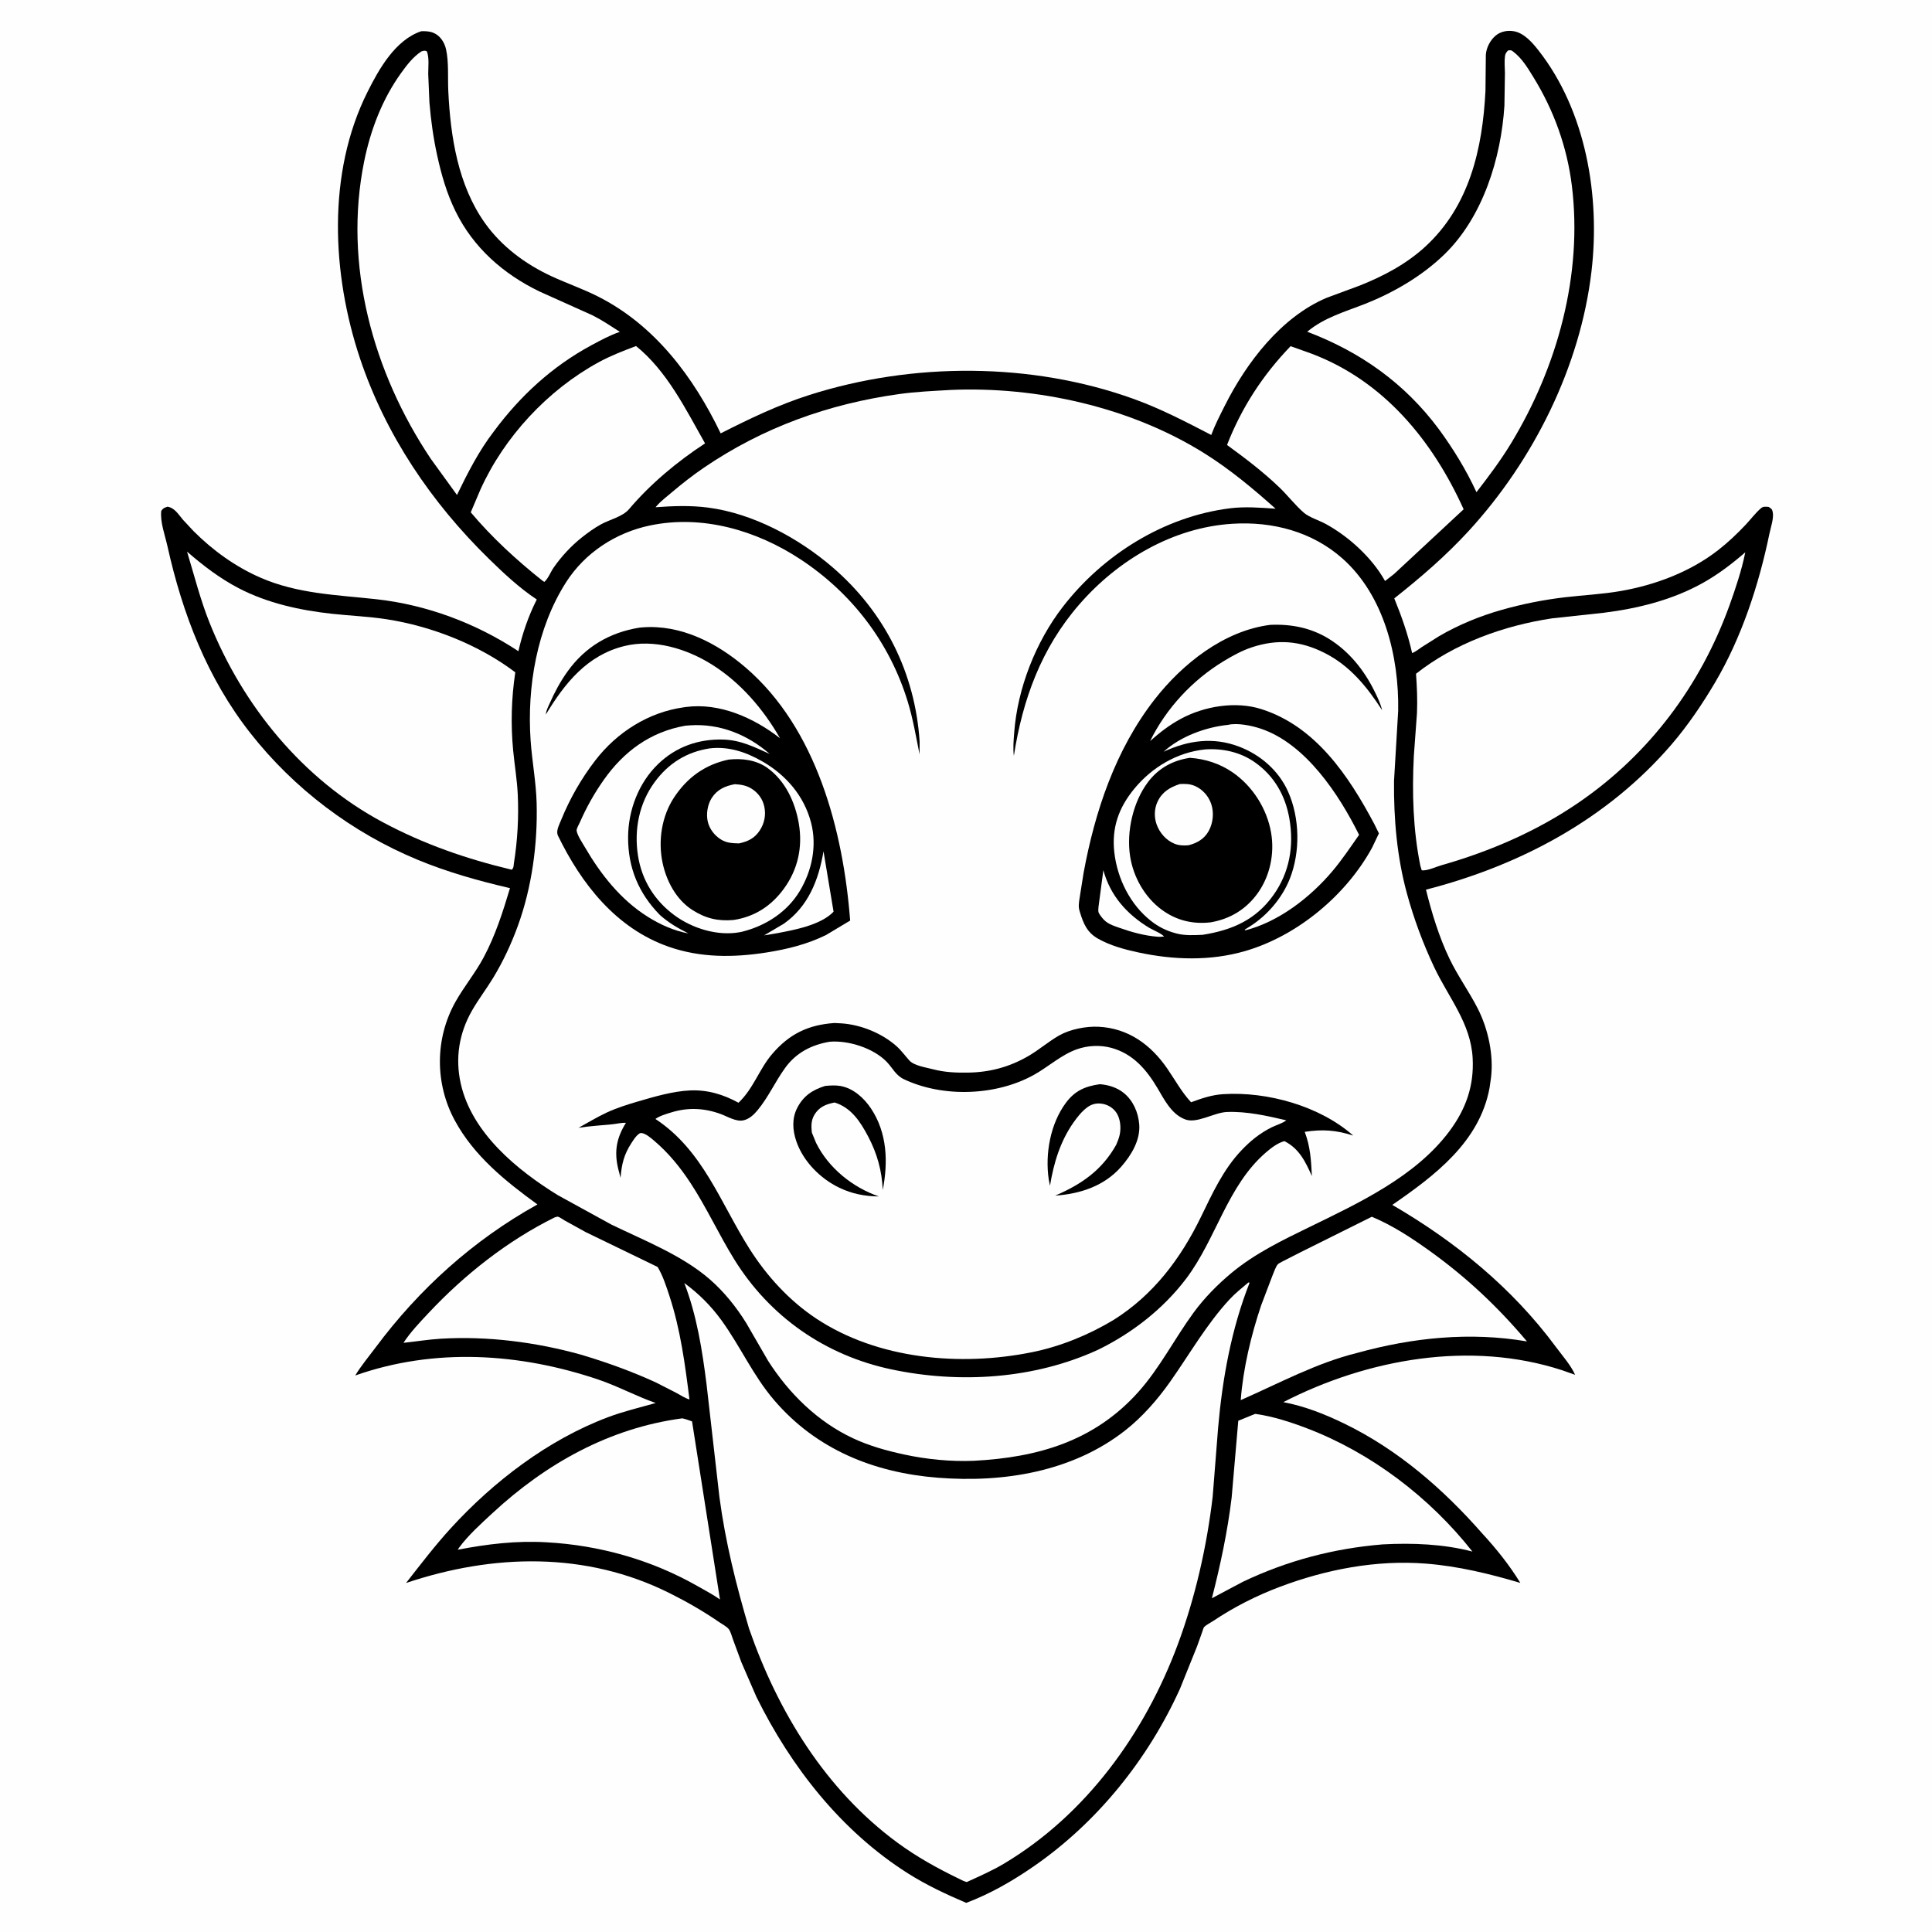 <svg version="1.1" xmlns="http://www.w3.org/2000/svg" style="display: block;" viewBox="0 0 2048 2048" width="1024" height="1024">
<path transform="translate(0,0)" fill="rgb(254,254,254)" d="M -0 -0 L 2048 0 L 2048 2048 L -0 2048 L -0 -0 z"/>
<path transform="translate(0,0)" fill="rgb(0,0,0)" d="M 446.631 33.072 C 450.974 33.01 454.89 33.053 459.006 34.62 C 466.474 37.464 471.17 44.799 472.846 52.355 C 475.838 65.845 474.549 82.506 475.214 96.517 C 477.509 144.816 485.497 196.439 514.187 236.626 C 531.962 261.524 557.196 280.166 584.783 292.91 C 600.899 300.354 617.732 306.164 633.624 314.157 C 694.097 344.573 735.177 399.579 763.938 459.382 C 794.859 443.742 824.845 429.262 857.975 418.698 C 967.399 383.808 1093.57 383.789 1202 422.978 C 1230.72 433.358 1256.92 447.092 1283.97 461.077 C 1287.87 450.569 1293.13 440.428 1298.15 430.413 C 1321.09 384.621 1357.83 336.236 1406.23 315.725 L 1441.14 302.802 C 1466.31 292.829 1490.46 280.096 1510.57 261.715 C 1557.69 218.633 1571.57 157.68 1574.66 96.219 L 1575.05 58.202 C 1575.48 50.594 1579.8 42.342 1585.69 37.55 C 1590.9 33.318 1597.94 31.989 1604.5 33.061 C 1615.4 34.842 1624.22 44.971 1630.72 53.245 C 1681.29 117.585 1696.4 208.035 1687.04 287.688 C 1675.18 388.725 1625.44 488.161 1556.9 562.814 C 1532.74 589.129 1505.97 612.181 1477.99 634.308 C 1485.81 653.489 1492.36 672.039 1496.91 692.265 C 1500.51 690.963 1503.86 688.111 1507.06 685.995 L 1525.27 674.5 C 1545.99 662.357 1568.69 653.071 1591.77 646.514 C 1613.8 640.255 1636.25 635.789 1658.99 633.127 C 1678.63 630.828 1698.31 629.93 1717.83 626.538 C 1754.61 620.151 1791.61 606.269 1821.22 583.231 C 1831.7 575.075 1841.48 565.792 1850.58 556.124 C 1855.72 550.659 1860.63 544.127 1866.17 539.181 C 1869.19 536.48 1871.04 537.108 1874.81 537.338 C 1877.38 539.091 1878.41 539.321 1879.12 542.5 C 1880.59 549.111 1877.01 559.249 1875.66 565.772 C 1864.45 619.897 1846.25 675.688 1818.06 723.454 C 1804.61 746.237 1789.14 769.145 1771.87 789.198 C 1703.81 868.274 1611.76 917.304 1511.6 943.083 C 1517.72 967.841 1525.53 993.487 1536.63 1016.51 C 1545.45 1034.81 1557.32 1051.1 1566.5 1069.14 C 1577.52 1090.79 1583.51 1118.42 1580.5 1142.66 L 1579.02 1153 C 1568.55 1210.46 1520.82 1246.22 1475.89 1277.24 C 1542.87 1316.19 1602.93 1365.11 1649.29 1427.79 C 1655.78 1436.56 1665.36 1447.43 1669.67 1457.36 L 1655.9 1452.5 C 1558.9 1420.9 1449.82 1440.35 1360.38 1486.32 C 1382.91 1490.59 1404.26 1499.01 1424.83 1508.99 C 1481.74 1536.59 1529.72 1578.26 1571.24 1625.54 C 1585.89 1641.38 1600.4 1659.5 1611.59 1677.94 C 1578.89 1668.23 1545.65 1660.18 1511.56 1657.5 C 1458.83 1653.37 1405.54 1663.66 1356.33 1682.25 C 1331.55 1691.61 1307.96 1703.61 1285.94 1718.35 C 1283.34 1720.09 1278.36 1722.6 1276.39 1724.81 C 1275.6 1725.7 1274.89 1728.6 1274.44 1729.81 L 1269.02 1745 L 1250.79 1790.25 C 1216.99 1864.84 1163.31 1931.67 1095.93 1978.29 C 1073.51 1993.8 1049.82 2007.48 1024.24 2017.12 C 1003.03 2008.09 982.024 1998.24 962.517 1985.9 C 891.887 1941.2 838.547 1873.12 801.882 1798.87 L 785.891 1762.05 L 777.032 1738 C 775.867 1734.82 774.588 1729.78 772.611 1727.07 C 770.573 1724.28 765.246 1721.51 762.362 1719.53 C 745.442 1707.88 728.07 1697.92 709.7 1688.75 C 620.972 1644.47 522.738 1647.04 430.416 1678.04 C 445.777 1658.44 460.904 1638.56 477.71 1620.15 C 523.11 1570.43 580.869 1526.28 644.258 1502.37 C 660.854 1496.11 678.07 1492.1 695.086 1487.24 C 674.524 1480.11 655.185 1469.49 634.434 1462.46 C 550.845 1434.15 460.505 1428.46 376.579 1458.08 C 382.733 1447.77 390.772 1438.28 397.938 1428.65 C 444.227 1366.43 501.763 1314.49 569.719 1276.77 C 535.718 1252.04 502.597 1225.51 482.166 1187.85 C 460.874 1148.62 461.004 1100.9 482.791 1062.02 C 491.889 1045.79 503.822 1031.49 512.667 1014.93 C 525.15 991.567 533.04 966.742 540.607 941.476 C 507.244 933.711 474.562 924.579 442.852 911.458 C 373.434 882.734 311.749 836.2 265.385 777.123 C 219.612 718.796 193.466 650.798 177.493 578.951 C 174.962 567.563 169.541 553.113 170.955 541.5 C 173.181 538.439 174.062 538.395 177.5 537.102 C 185.262 538.325 189.182 545.405 193.977 551 L 205.252 563.084 C 225.744 583.58 249.673 600.859 276.35 612.449 C 315.633 629.516 356.747 630.59 398.556 635.164 C 452.358 641.051 504.464 660.623 549.532 690.31 C 553.629 672.11 560.003 653.437 568.386 636.73 L 569.019 635.482 C 550.639 623.347 533.86 607.629 518.143 592.26 C 457.293 532.762 408.698 460.978 381.608 379.924 C 351.776 290.669 346.505 183.529 389.515 97.563 C 401.755 73.1 419.095 42.228 446.631 33.072 z"/>
<path transform="translate(0,0)" fill="rgb(254,254,254)" d="M 723.212 1503.5 C 726.708 1504.14 730.213 1505.59 733.595 1506.72 L 763.195 1695.48 C 755.638 1690.21 747.182 1685.75 739.167 1681.2 C 690.199 1653.39 635.229 1637.92 579.084 1634.88 C 547.184 1633.03 516.479 1636.76 485.22 1642.78 L 486.597 1640.65 C 496.145 1627.58 510.135 1615 522.022 1603.99 C 578.698 1551.48 645.849 1513.84 723.212 1503.5 z"/>
<path transform="translate(0,0)" fill="rgb(254,254,254)" d="M 1330.37 1498.82 L 1331.7 1498.94 C 1349.51 1501.45 1368.22 1507.52 1385 1513.91 C 1453.44 1539.96 1515.53 1587.21 1560.83 1644.74 C 1530.27 1636.68 1497.14 1635.44 1465.75 1637.11 C 1413.61 1641.41 1364.67 1654.3 1317.38 1676.81 L 1284.66 1694.2 C 1293.64 1659.29 1301.29 1623.29 1305.6 1587.5 L 1312.63 1506.05 L 1330.37 1498.82 z"/>
<path transform="translate(0,0)" fill="rgb(254,254,254)" d="M 1454.17 1289.81 C 1476.16 1298.98 1496.2 1312.16 1515.49 1325.99 C 1554.51 1353.98 1587.71 1385.27 1618.66 1421.97 C 1558.45 1411.63 1497.47 1417.87 1438.78 1434.11 C 1395.56 1444.72 1355.7 1466.43 1315.23 1484.17 C 1317.72 1450.85 1326.24 1415.25 1336.91 1383.61 L 1348.76 1352.43 C 1350.2 1349.02 1352.09 1343.26 1354.36 1340.41 C 1355.26 1339.28 1358.32 1337.85 1359.66 1337.1 L 1378.27 1327.61 L 1454.17 1289.81 z"/>
<path transform="translate(0,0)" fill="rgb(254,254,254)" d="M 587.968 1290.5 C 589.145 1290.26 590.316 1289.56 591.5 1289.77 C 593.075 1290.05 596.951 1292.86 598.505 1293.74 L 620.915 1306.11 L 697.086 1343.02 C 702.639 1352.16 706.189 1363.33 709.528 1373.45 C 721.351 1409.29 726.185 1446.22 730.868 1483.51 C 726.171 1482.12 721.546 1479.03 717.235 1476.69 L 695.427 1465.53 C 669.591 1453.67 642.768 1444.02 615.535 1435.91 C 567.83 1422.67 516.937 1416.17 467.454 1419.08 C 454.168 1419.86 440.942 1422.09 427.696 1423.45 C 435.06 1412.15 445.069 1401.68 454.289 1391.84 C 492.382 1351.2 537.949 1315.24 587.968 1290.5 z"/>
<path transform="translate(0,0)" fill="rgb(254,254,254)" d="M 674.227 366.823 C 707.074 393.315 726.991 433.977 747.385 470.005 C 717.922 489.255 689.548 512.88 666.747 539.778 C 659.984 547.757 646.461 550.691 637.224 555.733 C 629.981 559.687 623.153 564.646 616.696 569.765 C 605.422 578.703 595.03 589.958 586.837 601.748 C 583.639 606.35 581.142 613.249 577.023 616.866 L 574.943 615.5 C 547.737 593.896 521.385 569.699 499.016 543.085 L 509.224 519.068 C 534.481 463.053 580.728 413.375 634.596 384.004 C 647.278 377.089 660.729 371.897 674.227 366.823 z"/>
<path transform="translate(0,0)" fill="rgb(254,254,254)" d="M 1368.09 366.974 L 1390.27 374.897 C 1466.88 403.814 1518.66 467.136 1551.52 539.874 L 1477.83 608.405 L 1468.21 615.905 C 1454.46 591.227 1429.78 568.713 1405.06 555.273 C 1398.13 551.505 1387.82 548.438 1382.04 543.422 C 1373.06 535.628 1365.21 525.38 1356.55 517.028 C 1339.27 500.372 1320.07 485.799 1300.7 471.697 C 1316.1 432.092 1338.64 397.52 1368.09 366.974 z"/>
<path transform="translate(0,0)" fill="rgb(254,254,254)" d="M 1598.55 53.5 C 1601.56 53.199 1601.65 52.86 1604.06 54.712 C 1613.57 62.044 1619.37 71.917 1625.59 82.017 C 1647.13 116.96 1661.15 155.787 1666.21 196.614 C 1677.9 291.022 1650.99 388.708 1602.01 469.58 C 1590.96 487.822 1578.16 504.904 1565.11 521.732 C 1554.15 497.99 1540.68 476.005 1525.24 454.933 C 1489.03 406.261 1442.25 373.096 1385.71 351.645 C 1404.01 336.401 1425.75 330.546 1447.42 321.955 C 1477.87 309.89 1507.88 292.287 1531.39 269.392 C 1572 229.841 1591.27 167.451 1594.75 111.931 L 1595.29 77.5 C 1595.22 71.746 1594.57 65.346 1595.33 59.654 C 1595.75 56.578 1596.6 55.792 1598.55 53.5 z"/>
<path transform="translate(0,0)" fill="rgb(254,254,254)" d="M 446.663 54.5 C 449.398 53.797 449.957 53.275 452.5 54.396 C 455.184 61.365 453.902 70.952 453.943 78.392 L 455.216 108.742 C 456.742 127.439 459.413 146.421 463.419 164.75 C 467.897 185.238 473.532 204.866 482.768 223.762 C 501.685 262.464 533.372 290.322 571.768 308.952 L 628.3 334.351 C 638.276 339.407 647.673 345.735 657.079 351.773 C 646.604 355.338 636.721 360.705 627 365.933 C 585.497 388.256 551.189 419.85 523.299 457.599 C 507.606 478.01 495.604 501.59 484.416 524.692 L 456.65 486.357 C 395.306 394.685 363.775 280.589 386.045 171 C 392.811 137.707 405.212 105.174 425.153 77.445 C 431.302 68.894 437.806 60.379 446.663 54.5 z"/>
<path transform="translate(0,0)" fill="rgb(254,254,254)" d="M 198.279 584.761 C 215.32 599.527 232.907 613.033 252.981 623.5 C 283.536 639.431 318.073 646.959 352.085 650.654 C 371.384 652.75 390.839 653.481 410.039 656.468 C 457.708 663.885 507.613 683.496 546.226 712.683 C 542.096 740.291 541.322 767.702 543.972 795.5 C 545.448 810.976 548.088 826.385 548.832 841.926 C 549.998 866.292 548.603 890.918 544.773 914.994 C 544.358 917.929 544.673 919.845 542.5 921.942 C 494.51 910.544 449.18 894.815 405.594 871.489 C 321.034 826.236 257.347 748.169 222.072 659.968 C 212.403 635.791 205.832 609.717 198.279 584.761 z"/>
<path transform="translate(0,0)" fill="rgb(254,254,254)" d="M 1850.05 585.505 L 1849.91 586.267 C 1846.2 604.503 1839.68 624.067 1833.39 641.535 C 1802.75 726.523 1748.54 799.174 1673.81 850.496 C 1629.3 881.06 1579.7 902.455 1527.94 917.203 C 1522.46 918.763 1512.38 923.488 1507.06 922.5 L 1505.62 917.737 C 1497.89 879.692 1496.76 840.274 1498.71 801.607 L 1502.05 755.937 C 1502.64 742.01 1502.04 728.096 1501.04 714.204 C 1542.01 681.828 1594.18 663.178 1645.36 655.466 L 1700.12 649.545 C 1736.05 645.051 1771.87 636.177 1803.8 618.644 C 1820.78 609.317 1835.43 598.087 1850.05 585.505 z"/>
<path transform="translate(0,0)" fill="rgb(254,254,254)" d="M 1323.3 1359.5 L 1324.64 1359.69 C 1305.23 1408.95 1295.82 1461.24 1291.22 1513.8 L 1285.5 1586.44 C 1279.3 1639.16 1267.1 1693.12 1248.59 1742.96 C 1213.59 1837.21 1151.47 1923.48 1064.16 1975.6 C 1051.68 1983.05 1037.99 1989 1024.79 1995.06 C 1021.81 1994.29 1019.12 1992.8 1016.36 1991.46 C 993.598 1980.44 971.794 1968.36 951.385 1953.36 C 875.175 1897.35 824.663 1814.64 794.036 1726.43 C 780.423 1680.5 768.936 1634.61 762.629 1587 L 749.015 1467.82 C 744.473 1431.53 738.622 1394.31 725.388 1360.07 C 740.708 1371.28 753.734 1384.31 764.876 1399.69 C 784.884 1427.32 798.132 1457.93 820.584 1484.19 C 865.391 1536.6 926.6 1561.13 994.186 1566.45 C 1063.72 1571.91 1136.7 1560.28 1192.82 1516.26 C 1210.92 1502.06 1227.04 1483.61 1240.25 1464.9 C 1261.08 1435.4 1278.93 1403.78 1303.59 1377.17 C 1309.54 1370.76 1316.65 1365.17 1323.3 1359.5 z"/>
<path transform="translate(0,0)" fill="rgb(254,254,254)" d="M 1006.56 413.427 L 1007.29 413.368 C 1098.99 409.361 1198.2 431.481 1276.44 480.369 C 1303.8 497.468 1328.16 517.843 1352.19 539.257 C 1336.34 538.154 1319.74 536.829 1303.93 538.804 C 1234.03 547.537 1169.38 587.909 1126.53 643.393 C 1097.92 680.433 1078.58 729.731 1075.1 776.501 C 1074.5 784.65 1073.67 793.054 1074.74 801.184 C 1084.05 741.231 1103.89 686.942 1144.14 640.668 C 1185.1 593.577 1243.25 559.118 1306.5 555.204 C 1348.91 552.579 1390.86 563.506 1423 591.974 C 1467.3 631.21 1483.12 696.286 1482.13 753.453 L 1477.72 827.842 C 1477.34 867.896 1480.82 908.383 1491.4 947.111 C 1498.71 973.916 1508.41 1000.06 1520.27 1025.19 C 1535.46 1057.39 1559.09 1084.52 1561.08 1121.71 C 1562.65 1151.02 1553.96 1175.53 1536.58 1198.93 C 1500.71 1247.17 1440.55 1275.15 1387.74 1300.88 C 1359.08 1314.85 1330.25 1328.77 1305.53 1349.28 C 1290.66 1361.62 1276.64 1375.89 1265.21 1391.5 C 1245.14 1418.9 1229.44 1450.11 1206.73 1475.5 C 1160.05 1527.67 1100.2 1544.97 1032.39 1548.49 C 1008.06 1549.52 982.13 1546.98 958.41 1541.82 C 939.761 1537.77 921.659 1532.77 904.305 1524.67 C 866.8 1507.18 836.326 1477.15 814.21 1442.53 L 791.019 1402.44 C 780.463 1385.46 767.687 1369.49 752.59 1356.31 C 723.14 1330.6 682.833 1314.99 648 1298.06 L 591.398 1266.98 C 547.968 1240.25 500.174 1200.92 488.444 1148.78 C 482.339 1121.65 486.621 1095.23 500.345 1071.25 C 507.16 1059.34 515.513 1048.46 522.64 1036.76 C 533.212 1019.41 542.018 1000.52 548.962 981.422 C 563.798 940.616 570.043 894.652 568.856 851.278 C 568.244 828.913 564.036 807.259 562.483 785.052 C 558.514 728.27 569.036 665.71 600.09 617.161 C 620.112 585.859 652.736 564.635 688.864 557.046 C 744.558 545.348 801.991 562.205 848.713 593.012 C 903.156 628.909 943.057 681.135 962.191 743.603 C 967.839 762.043 970.968 780.775 974.781 799.625 L 974.843 785.891 C 969.988 713.218 937.803 648.886 882.617 601.386 C 846.401 570.215 798.275 544.28 750.518 538.059 C 731.837 535.625 713.615 536.336 694.926 537.689 L 695.918 536.52 C 700.547 531.187 706.619 526.571 712.017 522.004 C 722.946 512.759 734.168 503.952 745.998 495.878 C 808.606 453.146 878.348 428.084 953.371 417.684 C 971.03 415.236 988.775 414.464 1006.56 413.427 z"/>
<path transform="translate(0,0)" fill="rgb(0,0,0)" d="M 677.78 665.338 L 680.765 665.061 C 721.719 661.772 760.069 681.591 790.352 707.583 C 865.611 772.175 893.876 880.568 901.204 975.841 L 875.444 991.248 C 855.562 1001 834.376 1006.24 812.598 1009.66 C 777.643 1015.15 742.604 1015.4 708.815 1003.57 C 653.038 984.041 616.272 936.996 591.297 885.5 C 590.997 884.455 590.839 884.106 590.728 883.103 C 590.258 878.867 593.31 872.971 594.89 869.079 C 603.992 846.656 616.304 825.164 631.081 806 C 654.132 776.105 687.462 754.948 725 749.745 L 726.873 749.474 C 762.947 744.635 799.077 760.952 826.864 782.566 C 809.082 751.534 784.8 723.205 754.234 704.176 C 727.483 687.521 693.25 677.112 661.905 684.82 C 622.301 694.559 598.852 724.099 578.656 757.327 C 578.817 753.384 581.089 749.269 582.659 745.692 C 587.958 733.622 594.042 722.328 601.734 711.616 C 620.473 685.519 646.376 670.407 677.78 665.338 z"/>
<path transform="translate(0,0)" fill="rgb(254,254,254)" d="M 872.948 902.38 L 883.613 966.444 C 869.564 981.133 840.349 986.093 821.246 989.69 L 809.94 991.536 L 830.984 979.107 C 856.935 960.777 867.896 932.45 872.948 902.38 z"/>
<path transform="translate(0,0)" fill="rgb(254,254,254)" d="M 726.518 769.263 L 731.665 768.872 C 762.932 766.801 792.529 778.71 815.902 799.227 C 799.447 791.812 784.98 784.449 766.515 783.959 C 740.332 783.264 716.502 791.619 697.5 810.035 C 676.94 829.961 665.945 858.896 665.805 887.361 C 665.645 919.842 676.968 946.98 699.573 969.996 C 708.982 978.304 718.603 983.925 729.765 989.493 C 714.279 986.62 699.876 980.14 686.574 971.783 C 657.924 953.785 636.746 926.821 619.883 897.847 C 617.157 893.164 612.142 885.865 611.246 880.631 C 610.898 878.598 613.754 873.82 614.665 871.746 C 621.653 855.833 629.856 841.163 639.851 826.944 C 661.287 796.449 689.466 775.766 726.518 769.263 z"/>
<path transform="translate(0,0)" fill="rgb(254,254,254)" d="M 752.277 793.321 C 772.433 790.983 790.759 797.183 808.078 807.113 C 833.192 821.512 852.329 843.613 859.755 872 C 866.213 896.69 860.727 923.043 847.714 944.639 C 834.286 966.924 811.642 981.41 786.754 987.632 L 783.971 988.215 C 760.608 992.384 734.213 984.28 715.305 970.488 C 693.969 954.925 680.369 933.099 676.297 907.071 C 671.998 879.584 677.407 851.56 694.017 828.987 C 708.673 809.068 727.85 797.103 752.277 793.321 z"/>
<path transform="translate(0,0)" fill="rgb(0,0,0)" d="M 772.381 805.198 C 786.549 803.641 801.786 805.568 813.617 814.12 C 832.598 827.838 842.971 850.556 846.791 873.047 C 851.011 897.891 845.836 921.58 831.04 941.939 C 817.714 960.277 800.005 971.824 777.613 975.216 C 761.151 976.699 747.929 973.562 733.969 964.63 C 716.73 953.601 706.3 933.779 702.259 914.151 C 697.51 891.082 701.434 865.297 714.43 845.5 C 728.424 824.184 747.408 810.482 772.381 805.198 z"/>
<path transform="translate(0,0)" fill="rgb(254,254,254)" d="M 778.926 831.273 C 785.401 831.65 791.106 832.514 796.746 836.065 C 803.64 840.404 808.453 846.95 810.165 854.936 C 812.099 863.951 810.368 872.74 805.289 880.441 C 799.811 888.749 792.708 892.013 783.433 894.04 C 776.278 893.821 770.378 893.764 764.026 889.771 C 757.356 885.578 752.091 878.697 750.283 871.036 C 748.373 862.942 750.018 852.804 754.5 845.828 C 760.269 836.848 768.856 833.118 778.926 831.273 z"/>
<path transform="translate(0,0)" fill="rgb(0,0,0)" d="M 1346.57 662.367 C 1368.69 661.386 1389.84 665.479 1408.87 677.298 C 1429.97 690.396 1445.87 710.19 1456.79 732.255 C 1460.12 738.987 1463.35 745.48 1465.09 752.825 C 1449.05 727.995 1431.03 705.726 1404.08 692.121 C 1378.49 679.202 1354.1 677.131 1326.68 686.28 C 1316.32 689.739 1306.45 695.218 1297.13 700.855 C 1264.13 720.823 1236.19 750.888 1219.16 785.561 C 1229.74 776.184 1239.65 768.475 1252.19 761.752 C 1276.88 748.526 1309.8 743.095 1336.82 751.601 C 1394.57 769.775 1429.89 822.719 1456.84 873.547 L 1461.71 883.411 L 1454.42 898.68 C 1426.86 949.088 1375.14 992.117 1319.95 1008.14 C 1282.94 1018.89 1243.91 1017.64 1206.47 1009.57 C 1192.05 1006.47 1176.99 1002.37 1164.04 995.091 C 1152.42 988.552 1148.47 979.121 1144.79 967 C 1144.33 965.472 1143.83 963.999 1143.67 962.397 C 1143.21 957.927 1144.34 952.926 1144.97 948.5 L 1148.65 925.298 C 1160.67 859.964 1182.48 794.794 1223.66 741.791 C 1253.3 703.655 1297.48 668.524 1346.57 662.367 z"/>
<path transform="translate(0,0)" fill="rgb(254,254,254)" d="M 1169.61 922.429 C 1176.88 949.377 1194.6 969.247 1218.2 983.514 C 1222.24 985.956 1231.19 989.39 1233.96 992.781 L 1229.5 993.063 L 1227.28 992.986 C 1213.33 991.941 1199.62 988.13 1186.5 983.488 C 1179.57 981.036 1173.26 979.139 1168.5 973.125 C 1167.31 971.625 1165.17 968.984 1164.54 967.189 C 1163.72 964.851 1164.83 958.794 1165.12 956.271 L 1169.61 922.429 z"/>
<path transform="translate(0,0)" fill="rgb(254,254,254)" d="M 1301.69 768.394 C 1311.73 766.022 1326.79 769.175 1336.47 772.417 C 1384.02 788.356 1419.43 842.149 1440.68 884.972 C 1431.43 898.16 1422.71 911.293 1412.27 923.633 C 1388.88 951.279 1355.54 977.169 1320 986.213 L 1319.4 985.5 L 1325.15 981.884 C 1343.58 970.207 1359.26 951.756 1367.3 931.393 C 1378.49 903.054 1377.88 867.138 1365.48 839.28 C 1355.49 816.817 1336 799.941 1313.14 791.334 C 1285.73 781.015 1259.38 784.892 1233.47 796.859 C 1251.32 780.636 1277.9 770.84 1301.69 768.394 z"/>
<path transform="translate(0,0)" fill="rgb(254,254,254)" d="M 1277.68 794.392 C 1296.21 793.168 1314.85 797.263 1330.18 808.059 C 1350.73 822.539 1362.54 843.234 1366.8 867.789 C 1371.81 896.696 1367.04 924.849 1349.77 948.983 C 1331.02 975.2 1305.93 985.997 1274.98 990.921 C 1266.22 991.353 1256.25 991.846 1247.73 989.687 L 1246 989.219 C 1236.34 986.662 1228.04 982.451 1220.2 976.315 C 1198.02 958.946 1184.37 931.285 1181.23 903.614 C 1178.28 877.6 1185.8 856.27 1202.33 836.172 C 1221.21 813.198 1247.99 797.374 1277.68 794.392 z"/>
<path transform="translate(0,0)" fill="rgb(0,0,0)" d="M 1261.39 803.317 C 1277.77 804.497 1293.08 809.437 1306.66 818.781 C 1327.9 833.404 1343.09 857.397 1347.43 882.797 C 1351.21 904.868 1346.3 928.534 1333.22 946.808 C 1320.95 963.946 1303.9 974.212 1283.24 977.732 C 1264.33 979.855 1247.15 975.765 1231.7 964.5 C 1213.44 951.184 1201.3 929.6 1197.92 907.415 C 1193.98 881.591 1201.03 850.052 1216.97 828.978 C 1228.15 814.207 1243.21 806.034 1261.39 803.317 z"/>
<path transform="translate(0,0)" fill="rgb(254,254,254)" d="M 1250.75 831.089 C 1256.34 830.885 1261.22 830.829 1266.5 833.107 C 1274.76 836.668 1281.05 843.743 1283.94 852.221 C 1287.06 861.323 1285.94 872.435 1281.28 880.874 C 1276.6 889.363 1269.01 893.636 1259.94 896.01 C 1254.9 896.44 1249.82 896.326 1245.07 894.414 C 1236.2 890.84 1229.31 882.906 1226.1 874.024 C 1223.26 866.136 1223.53 857.095 1227.19 849.5 C 1232.1 839.312 1240.41 834.429 1250.75 831.089 z"/>
<path transform="translate(0,0)" fill="rgb(0,0,0)" d="M 884.555 1084.43 L 892.283 1084.83 C 912.759 1086.25 934.935 1095.3 950.307 1108.96 C 955.335 1113.42 959.386 1119.07 963.871 1124.07 C 968.988 1129.78 981.731 1131.54 989.164 1133.5 C 1001.4 1136.73 1013.42 1137.18 1026 1137.01 C 1049.26 1136.71 1070.26 1131.04 1090.37 1119.3 C 1101.66 1112.71 1111.64 1103.9 1122.99 1097.5 C 1134.54 1090.99 1151.35 1087.77 1164.47 1088.4 C 1195.94 1089.92 1219.97 1107.37 1237.45 1132.88 C 1245.78 1145.03 1252.48 1157.5 1262.58 1168.45 C 1274 1164.26 1284.39 1160.64 1296.66 1159.86 C 1343.68 1156.88 1399.08 1172.51 1434.47 1203.73 C 1416.16 1197.92 1402.03 1196.91 1383.08 1199.8 C 1389.12 1215.96 1389.77 1229.7 1390.66 1246.68 C 1383.81 1231.41 1377.25 1217.58 1361.53 1209.64 C 1354.31 1211.54 1347.27 1217.01 1341.71 1221.83 C 1300.9 1257.22 1289.25 1313.19 1257.4 1355.37 C 1233.25 1387.35 1200.12 1413.15 1164.27 1430.67 C 1096.62 1461.91 1017.16 1466.94 944.707 1451.55 C 874.726 1436.69 815.948 1395.81 778.284 1334.92 C 761.835 1308.33 748.869 1279.72 731.617 1253.5 C 720.774 1237.02 708.439 1221.94 693.347 1209.15 C 689.937 1206.26 684.733 1201.73 680.276 1201.1 C 678.553 1200.85 677.891 1201.47 676.581 1202.51 C 673.709 1204.79 671.372 1208.58 669.36 1211.66 C 661.379 1223.85 658.97 1234.15 657.802 1248.55 L 655.206 1238.5 C 650.934 1220.29 653.631 1206.14 663.518 1190.25 C 658.918 1189.95 653.521 1191.34 648.885 1191.8 C 636.982 1192.98 625.11 1193.66 613.279 1195.5 C 623.129 1190.12 632.648 1184.27 642.829 1179.5 C 653.382 1174.56 664.81 1170.95 675.974 1167.68 C 693.36 1162.59 713.255 1156.74 731.37 1155.91 C 749.939 1155.06 766.756 1160.13 782.835 1168.95 C 798.623 1154.12 804.831 1133.19 818.613 1117.17 C 836.831 1096 856.674 1086.37 884.555 1084.43 z"/>
<path transform="translate(0,0)" fill="rgb(254,254,254)" d="M 879.499 1104.28 C 899.286 1102.58 926.207 1111.11 940.168 1125.83 C 946.399 1132.4 949.583 1139.95 958.159 1144.01 C 999.707 1163.72 1056.32 1161.67 1096.32 1139.21 C 1111.46 1130.71 1125.12 1118.07 1141.56 1112.27 C 1153.14 1108.18 1166.23 1107.56 1178.08 1110.77 C 1200.96 1116.99 1215.33 1133.79 1227 1153.5 C 1233.91 1165.18 1241.2 1179.77 1254.22 1185.71 L 1255.5 1186.27 C 1268 1191.89 1286.6 1179.35 1300.41 1178.77 C 1321.54 1177.9 1343.11 1182.79 1363.55 1187.59 C 1359.3 1190.88 1353.12 1192.51 1348.26 1194.9 C 1335.68 1201.09 1325.49 1209.36 1315.89 1219.5 C 1296.57 1239.89 1285.19 1265.07 1273.05 1290 C 1251.49 1334.29 1222.77 1372.51 1180.65 1399.06 C 1154.1 1415.05 1124.37 1427.25 1093.94 1433.4 C 1018.36 1448.7 930.589 1441.07 865.161 1397.68 C 836.519 1378.68 812.763 1352.59 794.449 1323.69 C 763.495 1274.84 745.3 1219.47 694.762 1186.14 C 699.216 1182.87 706.288 1180.84 711.596 1179.2 C 729.369 1173.7 746.639 1174.55 764 1180.91 C 771.083 1183.5 780.006 1189.14 787.693 1187.68 C 793.853 1186.51 798.993 1181.79 802.877 1177.11 C 814.525 1163.1 821.819 1146.4 832.455 1131.78 C 844.049 1115.83 860.418 1107.47 879.499 1104.28 z"/>
<path transform="translate(0,0)" fill="rgb(0,0,0)" d="M 1165.77 1149.3 C 1174.81 1149.94 1183.89 1152.72 1191.06 1158.45 C 1201.19 1166.56 1206.6 1179.16 1207.63 1191.89 C 1208.97 1208.48 1199.26 1224.48 1188.74 1236.53 C 1170.69 1257.23 1145.15 1265.59 1118.55 1267.4 C 1146.47 1255.41 1168.25 1240.37 1183.27 1213.42 C 1184.74 1210.03 1186.15 1206.46 1186.93 1202.84 C 1188.5 1195.58 1187.7 1185.96 1183.5 1179.63 C 1180.12 1174.53 1174.54 1171.04 1168.5 1170.05 C 1162.84 1169.13 1157.73 1170.13 1153.06 1173.45 C 1147.02 1177.74 1142.13 1183.94 1137.91 1189.95 C 1123.82 1210.01 1116.92 1233.08 1113.02 1256.99 L 1111.74 1250.43 C 1107.68 1223.28 1113.36 1191.12 1130.04 1168.84 C 1139.58 1156.1 1150.4 1151.52 1165.77 1149.3 z"/>
<path transform="translate(0,0)" fill="rgb(0,0,0)" d="M 874.659 1151.14 C 879.857 1150.64 885.599 1150.26 890.756 1151.16 C 904.559 1153.55 915.904 1163.92 923.398 1175.2 C 940.522 1201 941.539 1231.96 935.75 1261.43 C 934.89 1241.02 929.791 1222.74 920.23 1204.64 C 912.008 1189.08 902.368 1174.13 884.722 1168.69 C 877.032 1170.22 870.315 1172.48 865.259 1178.87 C 859.829 1185.73 859.64 1192.36 860.634 1200.68 L 865.062 1211.48 C 878.164 1238.03 903.764 1258.71 931.679 1268.29 C 916.843 1268.16 903.138 1265.49 889.723 1259.05 C 869.515 1249.34 851.34 1231.07 844.052 1209.55 C 840.137 1197.99 839.358 1185.58 845.048 1174.5 C 851.601 1161.74 861.154 1155.35 874.659 1151.14 z"/>
</svg>